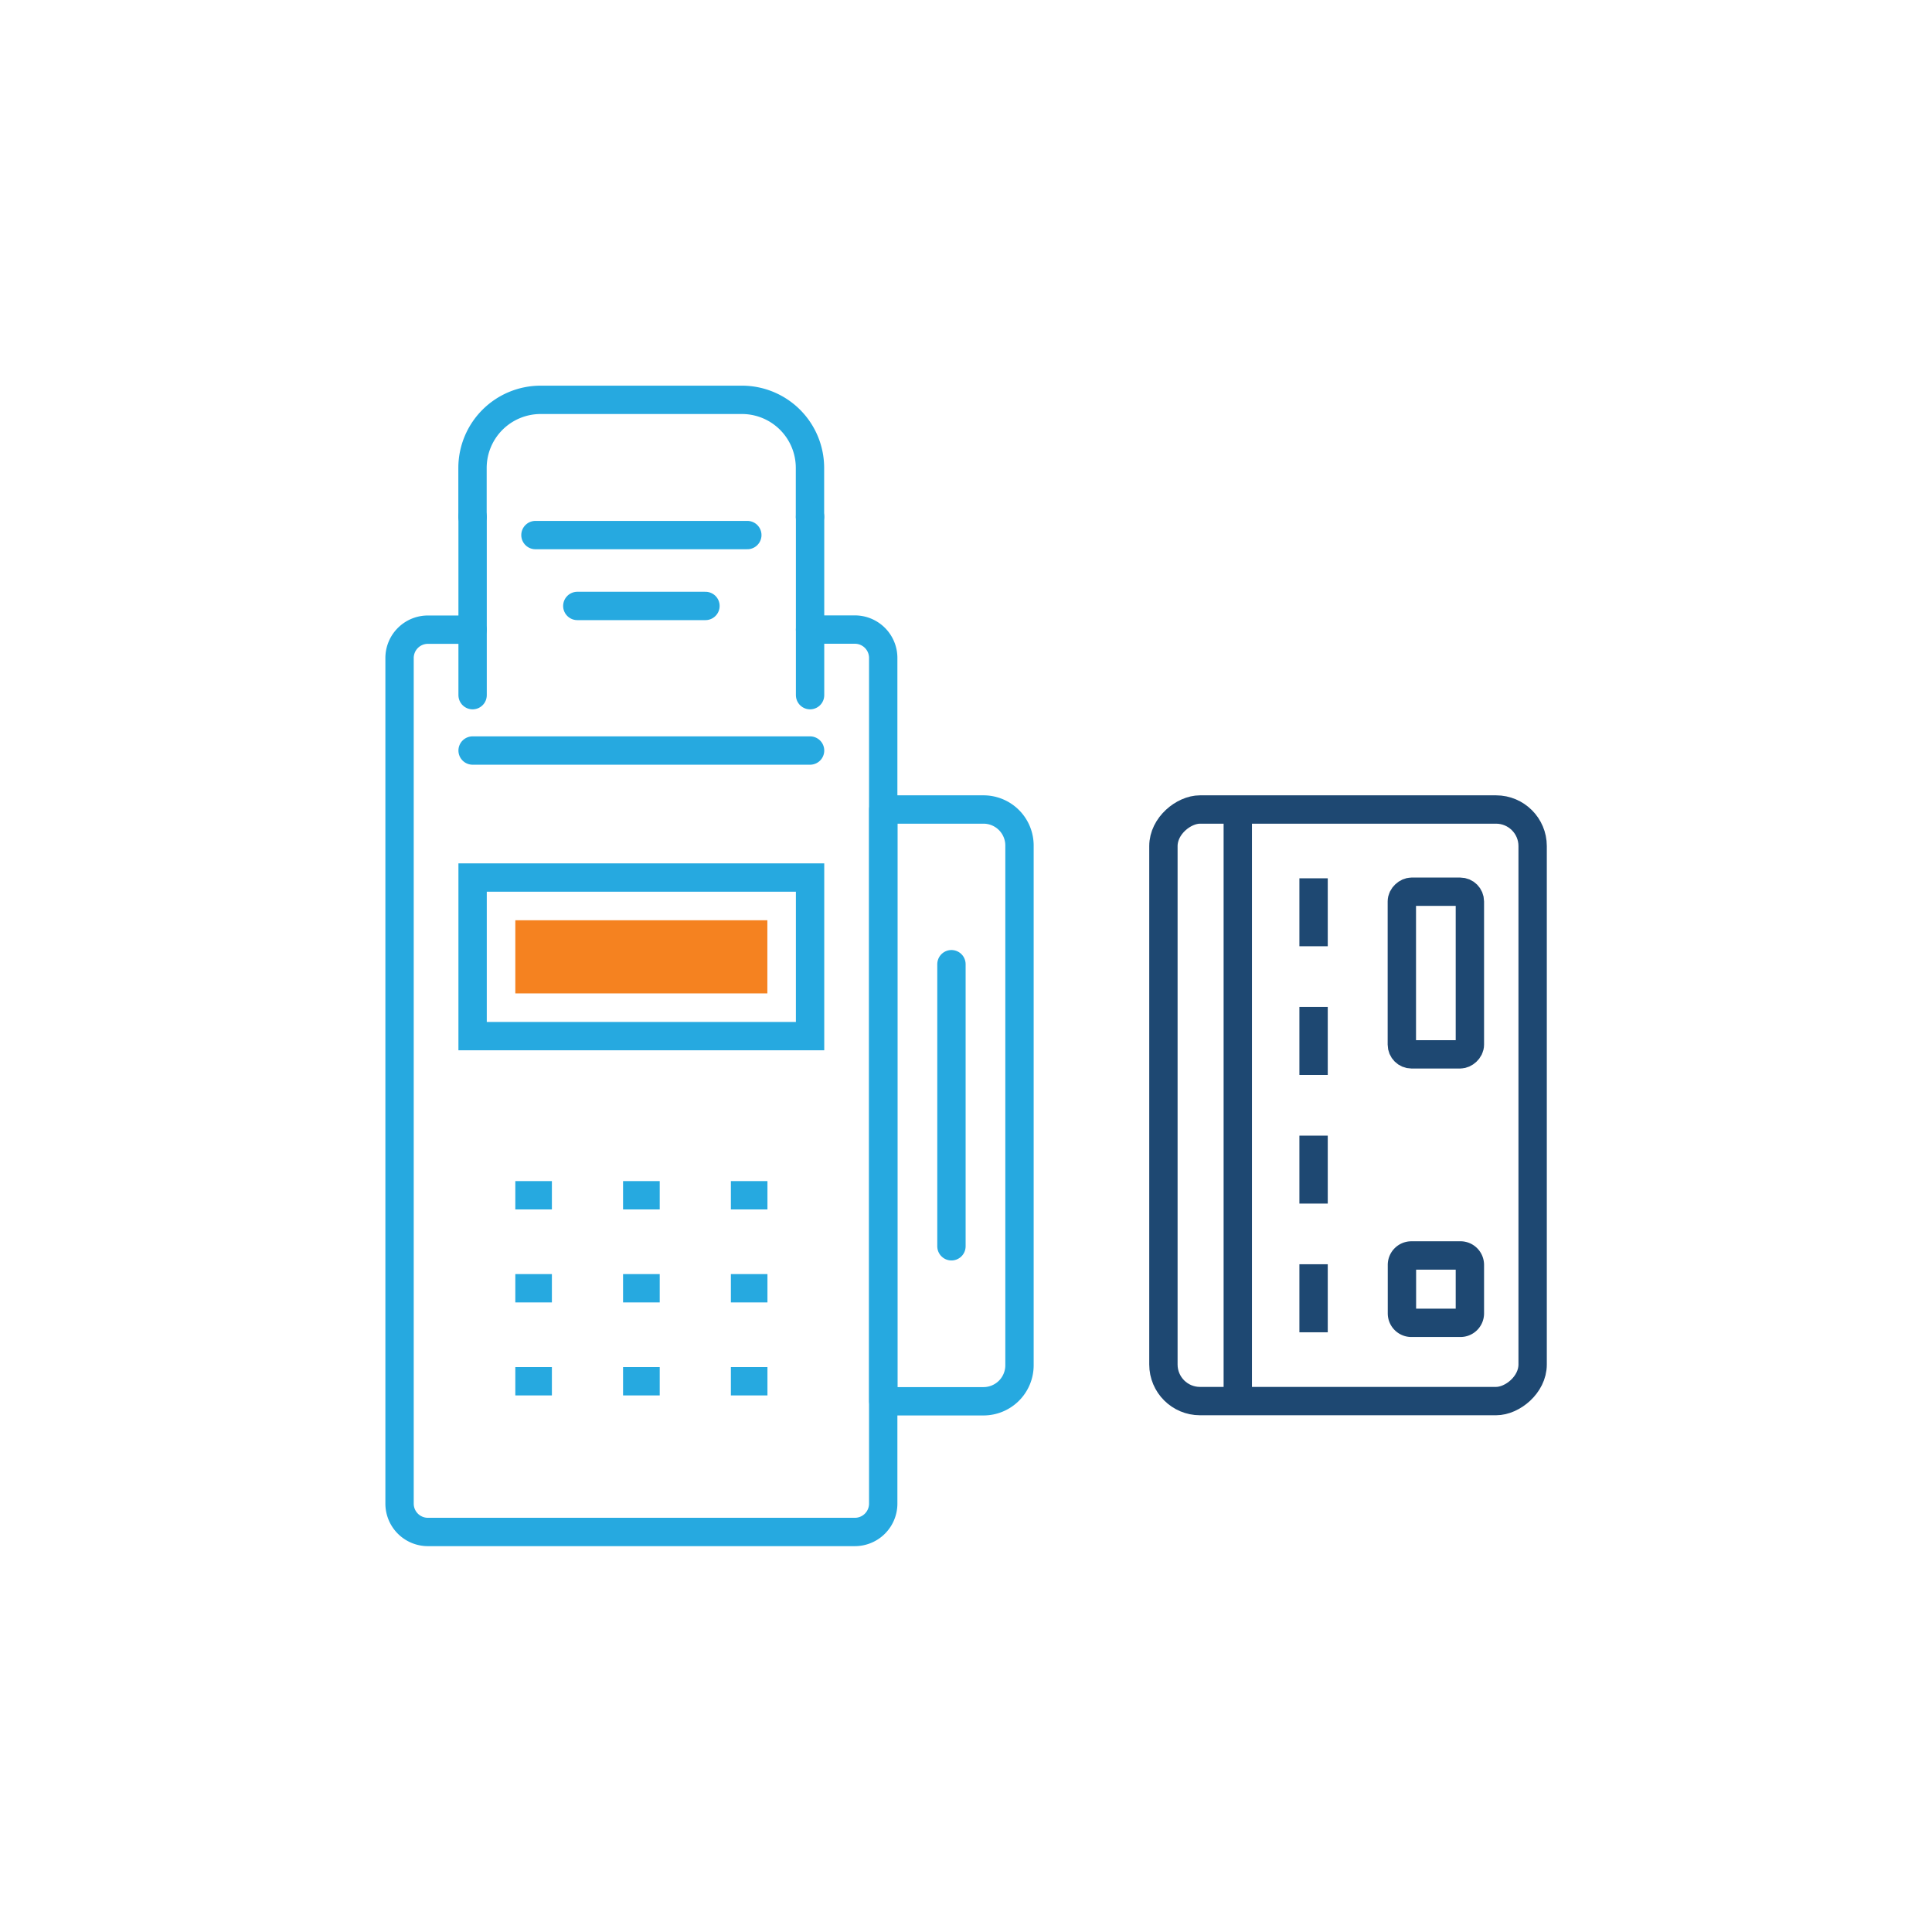 <svg xmlns="http://www.w3.org/2000/svg" viewBox="0 0 204.44 204.44"><defs><style>.cls-1{fill:#fff;}.cls-2,.cls-4,.cls-5,.cls-6{fill:none;stroke-width:3px;}.cls-2,.cls-4,.cls-5{stroke:#26a9e0;}.cls-2,.cls-5{stroke-linecap:round;}.cls-2,.cls-6{stroke-miterlimit:10;}.cls-3{fill:#f58220;}.cls-4,.cls-5{stroke-linejoin:round;}.cls-6{stroke:#1e4872;}</style></defs><g id="Layer_2" data-name="Layer 2"><g id="Layer_1-2" data-name="Layer 1"><rect class="cls-1" width="204.44" height="204.44"/><path class="cls-2" d="M85.72,66.62h4.74a3,3,0,0,1,3,3v89.49a3,3,0,0,1-3,3H45.28a3,3,0,0,1-3-3V69.63a3,3,0,0,1,3-3H50"/><rect class="cls-2" x="50.01" y="92.86" width="35.71" height="16.78"/><rect class="cls-3" x="64" y="87.92" width="7.74" height="26.67" transform="translate(169.12 33.38) rotate(90)"/><line class="cls-2" x1="50.01" y1="79.42" x2="85.72" y2="79.42"/><path class="cls-2" d="M50,54.68V49.52a7.21,7.21,0,0,1,7.21-7.21h21.3a7.2,7.2,0,0,1,7.2,7.21v5.16"/><line class="cls-2" x1="85.72" y1="54.68" x2="85.72" y2="73.56"/><line class="cls-2" x1="50.01" y1="73.56" x2="50.01" y2="54.68"/><line class="cls-2" x1="56.66" y1="56.62" x2="79.08" y2="56.62"/><line class="cls-2" x1="61.09" y1="64.12" x2="74.65" y2="64.12"/><line class="cls-4" x1="54.53" y1="126.48" x2="58.4" y2="126.48"/><line class="cls-4" x1="65.93" y1="126.48" x2="69.81" y2="126.48"/><line class="cls-4" x1="77.34" y1="126.48" x2="81.21" y2="126.48"/><line class="cls-4" x1="54.53" y1="136.32" x2="58.4" y2="136.32"/><line class="cls-4" x1="65.93" y1="136.32" x2="69.81" y2="136.32"/><line class="cls-4" x1="77.34" y1="136.32" x2="81.21" y2="136.32"/><line class="cls-4" x1="54.53" y1="146.16" x2="58.4" y2="146.16"/><line class="cls-4" x1="65.93" y1="146.16" x2="69.81" y2="146.16"/><line class="cls-4" x1="77.34" y1="146.16" x2="81.21" y2="146.16"/><path class="cls-4" d="M93.47,85.66h10.6a3.81,3.81,0,0,1,3.81,3.81v55a3.81,3.81,0,0,1-3.81,3.81H93.47a0,0,0,0,1,0,0V85.66A0,0,0,0,1,93.47,85.66Z"/><line class="cls-5" x1="100.68" y1="102.03" x2="100.68" y2="131.88"/><line class="cls-6" x1="139" y1="92.94" x2="139" y2="100.13"/><line class="cls-6" x1="139" y1="106.55" x2="139" y2="113.75"/><line class="cls-6" x1="139" y1="120.17" x2="139" y2="127.36"/><line class="cls-6" x1="139" y1="133.78" x2="139" y2="140.98"/><rect class="cls-6" x="111.34" y="97.42" width="62.6" height="39.07" rx="3.87" transform="translate(259.6 -25.68) rotate(90)"/><line class="cls-6" x1="130.98" y1="85.66" x2="130.98" y2="148.26"/><path class="cls-6" d="M149.38,132.81h5.13a1,1,0,0,1,1,1V139a1,1,0,0,1-1,1h-5.13a1,1,0,0,1-1-1v-5.13A1,1,0,0,1,149.38,132.81Z" transform="translate(288.35 -15.53) rotate(90)"/><rect class="cls-6" x="143.33" y="99.37" width="17.21" height="7.2" rx="1.03" transform="translate(254.91 -48.97) rotate(90)"/></g></g></svg>